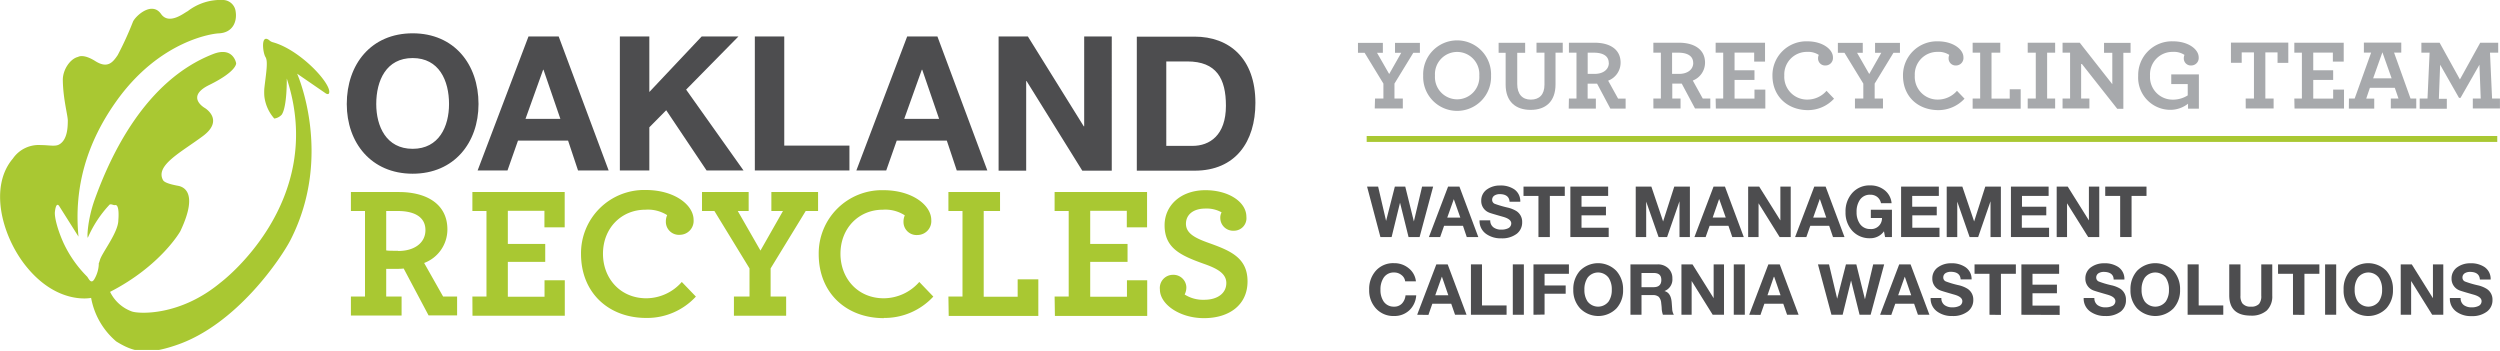 <?xml version="1.0" encoding="UTF-8"?> <svg xmlns="http://www.w3.org/2000/svg" xmlns:xlink="http://www.w3.org/1999/xlink" id="Layer_1" data-name="Layer 1" viewBox="0 0 502.13 70.54"><defs><style>.cls-1,.cls-6{fill:none;}.cls-2{fill:#a7a9ac;}.cls-3{clip-path:url(#clip-path);}.cls-4{fill:#a9c832;}.cls-5{fill:#4d4d4f;}.cls-6{stroke:#a9c832;stroke-miterlimit:10;stroke-width:1.19px;}</style><clipPath id="clip-path"><rect class="cls-1" width="289.36" height="70.28"></rect></clipPath></defs><path class="cls-2" d="M276.18,19.79h1.68v-3l-3.77-6.18h-1.34v-2h5v2h-1.17l2.44,4.26,2.42-4.26h-1.25v-2h5v2h-1.33l-3.78,6.18v3h1.68v2h-5.64Z"></path><path class="cls-2" d="M285.85,15.19a6.82,6.82,0,1,1,13.63,0,6.82,6.82,0,1,1-13.63,0Zm11.27,0a4.46,4.46,0,1,0-8.9,0,4.46,4.46,0,1,0,8.9,0Z"></path><path class="cls-2" d="M302.41,17v-6.4H301v-2h5.33v2h-1.59v6.28c0,2,1,3.13,2.72,3.13s2.75-1,2.75-3V10.58h-1.6v-2h5.27v2h-1.45v6.36c0,3.48-2,5.13-5,5.13S302.41,20.42,302.41,17Z"></path><path class="cls-2" d="M315.12,19.79h1.52V10.58h-1.52v-2h5.15c3.05,0,5.23,1.31,5.23,4a3.86,3.86,0,0,1-2.5,3.62l2,3.61h1.51v2h-3.07l-2.66-5c-.29,0-.55,0-.81,0-.43,0-.81,0-1.09,0v3h1.65v2h-5.45Zm8-7.15c0-1.39-1.15-2.06-3-2.06h-1.23v4.26c.24,0,.56,0,1.29,0C321.93,14.88,323.14,14,323.14,12.64Z"></path><path class="cls-2" d="M332.08,19.79h1.51V10.58h-1.51v-2h5.15c3,0,5.23,1.31,5.23,4A3.85,3.85,0,0,1,340,16.18l2,3.61h1.52v2h-3.07l-2.67-5c-.28,0-.54,0-.81,0s-.8,0-1.09,0v3h1.66v2h-5.45Zm8-7.15c0-1.39-1.15-2.06-3-2.06h-1.24v4.26c.25,0,.57,0,1.3,0C338.88,14.88,340.09,14,340.09,12.64Z"></path><path class="cls-2" d="M344.59,19.79h1.52V10.58h-1.52v-2h9.92v3.79h-2.18V10.56h-3.94v3.56h4v1.94h-4v3.75h4V18h2.18v3.8h-9.94Z"></path><path class="cls-2" d="M356,15.19a6.8,6.8,0,0,1,7-6.89c3.09,0,5.15,1.62,5.15,3.21a1.5,1.5,0,0,1-1.45,1.64,1.41,1.41,0,0,1-1.54-1.44,1.49,1.49,0,0,1,.15-.68,3.92,3.92,0,0,0-2.37-.61,4.53,4.53,0,0,0-4.56,4.75A4.57,4.57,0,0,0,363.05,20a5.06,5.06,0,0,0,3.81-1.76l1.51,1.58a7.14,7.14,0,0,1-5.32,2.3C359,22.07,356,19.33,356,15.19Z"></path><path class="cls-2" d="M372.57,19.79h1.68v-3l-3.78-6.18h-1.33v-2h5v2H373l2.44,4.26,2.42-4.26h-1.25v-2h5v2H380.3l-3.77,6.18v3h1.67v2h-5.63Z"></path><path class="cls-2" d="M382.22,15.19a6.81,6.81,0,0,1,7-6.89c3.08,0,5.14,1.62,5.14,3.21a1.5,1.5,0,0,1-1.45,1.64,1.41,1.41,0,0,1-1.53-1.44,1.64,1.64,0,0,1,.14-.68,3.92,3.92,0,0,0-2.37-.61,4.53,4.53,0,0,0-4.56,4.75A4.57,4.57,0,0,0,389.25,20a5.06,5.06,0,0,0,3.81-1.76l1.52,1.58a7.16,7.16,0,0,1-5.33,2.3C385.15,22.07,382.22,19.33,382.22,15.19Z"></path><path class="cls-2" d="M396.21,19.79h1.51V10.58h-1.51v-2h5.55v2H400v9.23h3.66V17.93h2.2v3.9h-9.65Z"></path><path class="cls-2" d="M407.27,19.79h1.62V10.58h-1.62v-2h5.51v2h-1.61v9.21h1.61v2h-5.51Z"></path><path class="cls-2" d="M418,12.66v7.13h1.66v2h-5.39v-2h1.51V10.58h-1.51v-2h3.45l6.54,8.33v-6.3h-1.66v-2h5.33v2h-1.45V21.85l-1.23,0Z"></path><path class="cls-2" d="M429.46,15.23a6.77,6.77,0,0,1,7-6.93c3.09,0,5.15,1.62,5.15,3.21a1.5,1.5,0,0,1-1.46,1.64,1.41,1.41,0,0,1-1.53-1.44,1.64,1.64,0,0,1,.14-.68,3.88,3.88,0,0,0-2.36-.61,4.51,4.51,0,0,0-4.56,4.79,4.53,4.53,0,0,0,4.36,4.8,5.57,5.57,0,0,0,3.21-.85V16.88h-3.31V14.94h5.55v6.89h-2.18v-1a5.72,5.72,0,0,1-3.62,1.23A6.47,6.47,0,0,1,429.46,15.23Z"></path><path class="cls-2" d="M451.05,19.79h1.66V10.52h-2.46v2.1h-2.16V8.55h11.52v4.07h-2.16v-2.1H455v9.27h1.66v2h-5.6Z"></path><path class="cls-2" d="M460.82,19.79h1.52V10.58h-1.52v-2h9.92v3.79h-2.18V10.56h-3.94v3.56h4v1.94h-4v3.75h4V18h2.18v3.8h-9.94Z"></path><path class="cls-2" d="M471.79,19.79h1.15l3.31-9.23h-1.46v-2h7.51v2h-1.45l3.31,9.23h1.15v2H480.2v-2h1.54L481,17.63h-5l-.74,2.18h1.61v2h-5.1Zm8.57-4.06-1.85-5.23-1.86,5.23Z"></path><path class="cls-2" d="M486,19.79h1.57l.42-9.21h-1.65v-2H490l4.08,7.38,4.08-7.38h3.61v2h-1.65l.42,9.21h1.58v2h-5.45v-2h1.59L498,13l-3.8,6.66h-.3L490.11,13l-.26,6.84h1.6v2H486Z"></path><g class="cls-3"><path class="cls-4" d="M44,6.7c-1,0-11.9,1.29-20.7,13.72-5.87,8.28-8.5,17.27-7.53,27.11l-3.79-6s-.67-1.36-.95,1c-.12,1.09.55,3.7,1.79,6.4a23.71,23.71,0,0,0,4.66,6.61c.29.29.82,1.79,1.55.39a6.49,6.49,0,0,0,.81-2.79c0-.49-.21.54.24-.95s3.71-5.55,3.69-8c0,0,.31-3.19-.65-3-.39.09-.93-.42-1.25.06a23.15,23.15,0,0,0-4.21,6.45c-.19.45-.19-3.3,1.37-7.65,3.14-8.71,10.09-23.85,23.76-29.19,4.08-1.59,4.64,1.84,4.64,1.84s.21,1.61-5.41,4.37c-4.86,2.39-.88,4.62-.88,4.62s4,2.38-.4,5.65-9.59,5.88-8,8.83c.16.29.68.7,2.87,1.12.61.11,4.65.63.61,9.15,0,0-3.89,6.93-14.11,12.18a7.81,7.81,0,0,0,4.38,3.94c1.35.48,9.61,1,17.79-5.79,0,0,21.52-16.06,13.32-41,0,0,.09,5.57-1,7.24a2.45,2.45,0,0,1-1.51.8,8.12,8.12,0,0,1-2-4.52,11.2,11.2,0,0,1,0-1.53c.34-3,.79-5.43.24-6.29s-1-4.69.71-3.42a1.75,1.75,0,0,0,.74.43c5.38,1.46,11.6,8.09,11.35,10.08-.1.69-.81.12-.81.12l-5.64-3.88S67,31.21,58.37,48.16c-1.68,3.31-10.74,17.13-23.14,21.22-5.91,2-8.53,1.27-11.88-.8a15,15,0,0,1-5.05-8.75s-7,1.55-13.42-6.81c-4.64-6.1-7-15.65-2.3-21.16a6.29,6.29,0,0,1,5.65-2.72c1.67,0,2.92.35,3.72-.16,1.67-1,1.65-3.68,1.67-4.71s-.94-4.34-1-8.1c-.07-2.11,1.47-4.38,3.06-4.74,0,0,1-.71,3.46.84s3.5.28,4.5-1.2A64.91,64.91,0,0,0,26.7,4.38c.47-1.12,3.79-4.23,5.65-1.57,1.64,2.33,4.79-.34,5.33-.55A10.82,10.82,0,0,1,44.9,0,2.62,2.62,0,0,1,47.33,2.3c.32,2-.54,4.26-3.37,4.4"></path><path class="cls-5" d="M69.65,20.89c0,7.77,4.9,14,13.23,14s13.23-6.22,13.23-14c0-8-4.9-14.2-13.23-14.2S69.65,12.9,69.65,20.89m5.92,0c0-4.71,2-9.23,7.31-9.23s7.31,4.52,7.31,9.23c0,4.49-2,9-7.31,9s-7.31-4.52-7.31-9M95.93,34.24h6l2.11-6H114.1l2,6h6.15L112.21,7.32h-6.06ZM109.09,14h.07l3.39,9.87h-7ZM124.5,34.24h5.92V25.57l3.39-3.43,8.11,12.1h7.42L137.81,18,148.32,7.32h-7.38L130.42,18.48V7.32H124.5Zm27.11,0h19v-5H157.52V7.32h-5.91Zm20.39,0h6l2.11-6h10.06l2,6h6.14L188.28,7.32h-6.07ZM185.15,14h.08l3.39,9.87h-7Zm15.42,20.28h5.54v-18h.08l11.19,18h5.92V7.32h-5.54V25.38h-.08L206.45,7.32h-5.88Zm27.76,0h11.61c8.21,0,12.21-5.81,12.21-13.61,0-8.93-5.24-13.31-12.21-13.31H228.33Zm5.92-21.94h4.22c5.88,0,7.76,3.47,7.76,8.9,0,5.95-3.28,8.06-6.71,8.06h-5.27Z"></path><path class="cls-4" d="M70.48,63.37H80.66V59.56H77.57V54c.52,0,1.24,0,2,0,.49,0,1,0,1.51-.07l5,9.42h5.73V59.56H89l-3.81-6.74a7.19,7.19,0,0,0,4.67-6.75c0-5-4.06-7.5-9.76-7.5H70.48v3.81h2.83V59.56H70.48Zm9.5-13c-1.36,0-2,0-2.41-.08V42.38h2.3c3.43,0,5.58,1.24,5.58,3.84S83.18,50.41,80,50.41m14.9,13h18.54V56.29h-4.07V59.6H102v-7h7.51V49H102V42.34h7.35v3.32h4.07V38.57H94.88v3.81h2.83V59.56H94.88Zm34.92.45a13.33,13.33,0,0,0,9.95-4.29l-2.83-2.94a9.52,9.52,0,0,1-7.12,3.28c-5.24,0-8.71-4-8.71-8.94,0-5.16,3.7-8.85,8.52-8.85A7.22,7.22,0,0,1,134,43.21a3.09,3.09,0,0,0-.26,1.28,2.62,2.62,0,0,0,2.86,2.67,2.79,2.79,0,0,0,2.71-3c0-3-3.84-6-9.61-6a12.7,12.7,0,0,0-13,12.85c0,7.73,5.47,12.85,13.12,12.85m17.59-.45H157.9V59.56h-3.12V53.91l7.05-11.53h2.48V38.57h-9.38v3.81h2.33l-4.52,7.95-4.56-7.95h2.19V38.57H141v3.81h2.49l7.05,11.53v5.65h-3.13Zm30.1.45a13.33,13.33,0,0,0,9.95-4.29l-2.82-2.94a9.54,9.54,0,0,1-7.13,3.28c-5.24,0-8.7-4-8.7-8.94,0-5.16,3.69-8.85,8.51-8.85a7.2,7.2,0,0,1,4.41,1.13,3.09,3.09,0,0,0-.26,1.28,2.62,2.62,0,0,0,2.86,2.67,2.79,2.79,0,0,0,2.72-3c0-3-3.85-6-9.61-6a12.7,12.7,0,0,0-13,12.85c0,7.73,5.46,12.85,13.11,12.85m13-.45h18V56.1H204.4v3.5h-6.82V42.38h3.28V38.57H190.49v3.81h2.83V59.56h-2.83Zm21.33,0h18.54V56.29h-4.07V59.6h-7.38v-7h7.5V49h-7.5V42.34h7.35v3.32h4.07V38.57H211.82v3.81h2.83V59.56h-2.83Zm29.94.45c5.09,0,8.75-2.67,8.75-7.38s-3.36-6.15-7.81-7.73c-2.48-.9-4.56-1.81-4.56-3.84,0-1.81,1.44-3.06,3.89-3.06a6.14,6.14,0,0,1,3.27.76,2.2,2.2,0,0,0-.26,1.16,2.57,2.57,0,0,0,2.71,2.53,2.51,2.51,0,0,0,2.53-2.79c0-3-3.58-5.35-8.22-5.35-5,0-8.21,3.09-8.21,7.05,0,4.6,3.24,6.07,7.84,7.72,2.48.87,4.56,1.85,4.56,3.88s-1.74,3.36-4.45,3.36a6.83,6.83,0,0,1-3.92-1.06,3.1,3.1,0,0,0,.34-1.5,2.59,2.59,0,0,0-2.72-2.45,2.63,2.63,0,0,0-2.59,2.94c0,3,4,5.76,8.85,5.76"></path></g><path class="cls-5" d="M284.39,56.5h-2.16a1.85,1.85,0,0,0-.74-1.26,2.27,2.27,0,0,0-1.47-.51,2.39,2.39,0,0,0-2.13,1.08,4.22,4.22,0,0,0-.62,2.39,4.08,4.08,0,0,0,.62,2.33A2.42,2.42,0,0,0,280,61.59a2.09,2.09,0,0,0,1.6-.64,2.79,2.79,0,0,0,.7-1.63h2.15a4.48,4.48,0,0,1-1.38,3A4.34,4.34,0,0,1,280,63.47a4.7,4.7,0,0,1-3.66-1.54A5.33,5.33,0,0,1,275,58.2a5.49,5.49,0,0,1,1.32-3.8A4.64,4.64,0,0,1,280,52.86a4.5,4.5,0,0,1,2.92,1A3.87,3.87,0,0,1,284.39,56.5Z"></path><path class="cls-5" d="M284.64,63.22l3.85-10.12h2.28l3.79,10.12h-2.31L291.48,61h-3.79l-.79,2.25Zm4.95-7.63-1.32,3.72h2.63l-1.28-3.72Z"></path><path class="cls-5" d="M295.44,63.22V53.1h2.22v8.25h4.94v1.87Z"></path><path class="cls-5" d="M303.85,63.22V53.1h2.22V63.22Z"></path><path class="cls-5" d="M308,63.22V53.1h7.12V55h-4.89v2.34h4.24V59h-4.24v4.18Z"></path><path class="cls-5" d="M316,58.2a5.49,5.49,0,0,1,1.32-3.8,5.12,5.12,0,0,1,7.32,0A5.49,5.49,0,0,1,326,58.2a5.33,5.33,0,0,1-1.32,3.73,5.12,5.12,0,0,1-7.32,0A5.33,5.33,0,0,1,316,58.2Zm2.23,0a4.08,4.08,0,0,0,.62,2.33,2.67,2.67,0,0,0,4.26,0,4.08,4.08,0,0,0,.62-2.33,4.22,4.22,0,0,0-.62-2.39,2.64,2.64,0,0,0-4.26,0A4.22,4.22,0,0,0,318.23,58.2Z"></path><path class="cls-5" d="M327.48,63.22V53.1h5.46a3,3,0,0,1,2.17.82,2.68,2.68,0,0,1,.79,2,2.48,2.48,0,0,1-1.6,2.54v0c.89.22,1.38,1,1.47,2.37l.09,1.22a2.5,2.5,0,0,0,.34,1.17H334a4.78,4.78,0,0,1-.24-1.14c0-.43-.07-.86-.11-1.28a2,2,0,0,0-.49-1.18,1.74,1.74,0,0,0-1.2-.35H329.7v3.95Zm2.22-8.39v2.85h2.44c1,0,1.54-.48,1.54-1.45s-.52-1.4-1.54-1.4Z"></path><path class="cls-5" d="M337.72,63.22V53.1h2.22l4.25,6.79V53.1h2.08V63.22H344l-4.23-6.78v6.78Z"></path><path class="cls-5" d="M348.23,63.22V53.1h2.22V63.22Z"></path><path class="cls-5" d="M351.33,63.22l3.85-10.12h2.28l3.79,10.12h-2.31L358.17,61h-3.79l-.79,2.25Zm4.95-7.63L355,59.31h2.63l-1.28-3.72Z"></path><path class="cls-5" d="M378.44,53.1l-2.72,10.12H373.5l-1.71-6.89h0l-1.69,6.89h-2.25L365.14,53.1h2.22L369,60h0l1.76-6.89h2.09l1.73,7h0l1.65-7Z"></path><path class="cls-5" d="M377.62,63.22l3.84-10.12h2.28l3.79,10.12h-2.31L384.45,61h-3.78l-.8,2.25Zm4.95-7.63-1.32,3.72h2.62l-1.28-3.72Z"></path><path class="cls-5" d="M387.77,59.86h2.16a1.66,1.66,0,0,0,.68,1.45,2.62,2.62,0,0,0,1.56.42,3,3,0,0,0,1.27-.24,1.05,1.05,0,0,0,.7-1c0-.57-.52-1-1.56-1.3-1.8-.51-2.77-.81-2.91-.88a2.48,2.48,0,0,1-1.56-2.37,2.68,2.68,0,0,1,1.21-2.31,4.41,4.41,0,0,1,2.58-.75,4.85,4.85,0,0,1,2.82.75A2.87,2.87,0,0,1,396,56.12H393.8c-.06-1-.72-1.53-2-1.53a2,2,0,0,0-1,.25,1,1,0,0,0-.49.89.84.84,0,0,0,.55.81,19,19,0,0,0,2.47.73,5.93,5.93,0,0,1,1.77.68,2.55,2.55,0,0,1,1.24,2.27,2.84,2.84,0,0,1-1.08,2.32,4.82,4.82,0,0,1-3.14.93,4.9,4.9,0,0,1-3-.87A3.17,3.17,0,0,1,387.77,59.86Z"></path><path class="cls-5" d="M399.59,63.22V55h-3V53.1h8.3V55h-3v8.25Z"></path><path class="cls-5" d="M406,63.22V53.1h7.58V55h-5.35v2.17h4.91v1.73h-4.91v2.48h5.46v1.87Z"></path><path class="cls-5" d="M418.51,59.86h2.15a1.68,1.68,0,0,0,.68,1.45,2.62,2.62,0,0,0,1.56.42,3,3,0,0,0,1.28-.24,1.07,1.07,0,0,0,.7-1c0-.57-.53-1-1.57-1.3-1.79-.51-2.76-.81-2.9-.88a2.48,2.48,0,0,1-1.56-2.37,2.69,2.69,0,0,1,1.2-2.31,4.41,4.41,0,0,1,2.58-.75,4.86,4.86,0,0,1,2.83.75,2.87,2.87,0,0,1,1.23,2.51h-2.16c0-1-.72-1.53-2-1.53a2,2,0,0,0-1,.25,1,1,0,0,0-.5.89.85.85,0,0,0,.56.81,18.62,18.62,0,0,0,2.46.73,5.9,5.9,0,0,1,1.78.68A2.54,2.54,0,0,1,427,60.22,2.84,2.84,0,0,1,426,62.54a4.79,4.79,0,0,1-3.13.93,5,5,0,0,1-3-.87A3.16,3.16,0,0,1,418.51,59.86Z"></path><path class="cls-5" d="M427.91,58.2a5.49,5.49,0,0,1,1.32-3.8,5.12,5.12,0,0,1,7.32,0,5.49,5.49,0,0,1,1.32,3.8,5.33,5.33,0,0,1-1.32,3.73,5.12,5.12,0,0,1-7.32,0A5.33,5.33,0,0,1,427.91,58.2Zm2.23,0a4.08,4.08,0,0,0,.62,2.33,2.67,2.67,0,0,0,4.26,0,4.08,4.08,0,0,0,.62-2.33,4.22,4.22,0,0,0-.62-2.39,2.64,2.64,0,0,0-4.26,0A4.22,4.22,0,0,0,430.14,58.2Z"></path><path class="cls-5" d="M439.39,63.22V53.1h2.22v8.25h4.94v1.87Z"></path><path class="cls-5" d="M456.39,53.1v6.29a3.9,3.9,0,0,1-1.13,3,4.61,4.61,0,0,1-3.2,1q-4.31,0-4.31-4.08V53.1H450v6.29a2.54,2.54,0,0,0,.37,1.52,2,2,0,0,0,1.71.68,2.12,2.12,0,0,0,1.65-.54,2.44,2.44,0,0,0,.45-1.66V53.1Z"></path><path class="cls-5" d="M460.55,63.22V55h-3V53.1h8.3V55h-3v8.25Z"></path><path class="cls-5" d="M467,63.22V53.1h2.23V63.22Z"></path><path class="cls-5" d="M470.72,58.2A5.49,5.49,0,0,1,472,54.4a5.11,5.11,0,0,1,7.31,0,5.49,5.49,0,0,1,1.32,3.8,5.33,5.33,0,0,1-1.32,3.73,5.11,5.11,0,0,1-7.31,0A5.33,5.33,0,0,1,470.72,58.2Zm2.22,0a4,4,0,0,0,.63,2.33,2.66,2.66,0,0,0,4.25,0,4,4,0,0,0,.63-2.33,4.14,4.14,0,0,0-.63-2.39,2.63,2.63,0,0,0-4.25,0A4.14,4.14,0,0,0,472.94,58.2Z"></path><path class="cls-5" d="M482.19,63.22V53.1h2.22l4.25,6.79V53.1h2.08V63.22h-2.23l-4.23-6.78v6.78Z"></path><path class="cls-5" d="M492.06,59.86h2.16a1.68,1.68,0,0,0,.68,1.45,2.62,2.62,0,0,0,1.56.42,3,3,0,0,0,1.28-.24,1.06,1.06,0,0,0,.69-1c0-.57-.52-1-1.56-1.3-1.8-.51-2.77-.81-2.91-.88a2.48,2.48,0,0,1-1.56-2.37,2.7,2.7,0,0,1,1.21-2.31,4.41,4.41,0,0,1,2.58-.75,4.85,4.85,0,0,1,2.82.75,2.85,2.85,0,0,1,1.24,2.51h-2.16c-.06-1-.72-1.53-2-1.53a1.94,1.94,0,0,0-1,.25,1,1,0,0,0-.5.89.84.84,0,0,0,.55.81,19.56,19.56,0,0,0,2.47.73,5.82,5.82,0,0,1,1.77.68,2.53,2.53,0,0,1,1.24,2.27,2.84,2.84,0,0,1-1.08,2.32,4.82,4.82,0,0,1-3.14.93,4.9,4.9,0,0,1-3-.87A3.17,3.17,0,0,1,492.06,59.86Z"></path><path class="cls-5" d="M287.85,37.48l-2.72,10.13h-2.22l-1.71-6.9h0l-1.69,6.9h-2.25l-2.68-10.13h2.22l1.6,6.89h0l1.76-6.89h2.09l1.73,7h0l1.65-7Z"></path><path class="cls-5" d="M287,47.61l3.85-10.13h2.28l3.79,10.13h-2.32l-.76-2.26h-3.79l-.79,2.26ZM292,40l-1.32,3.71h2.63L292,40Z"></path><path class="cls-5" d="M297.17,44.25h2.15a1.68,1.68,0,0,0,.68,1.44,2.55,2.55,0,0,0,1.56.43,3,3,0,0,0,1.28-.24,1.09,1.09,0,0,0,.7-1c0-.58-.52-1-1.56-1.31-1.8-.51-2.77-.8-2.91-.88a2.48,2.48,0,0,1-1.56-2.37,2.69,2.69,0,0,1,1.2-2.31,4.42,4.42,0,0,1,2.59-.75,4.85,4.85,0,0,1,2.82.75,2.88,2.88,0,0,1,1.23,2.51H303.2c-.06-1-.73-1.53-2-1.53a2,2,0,0,0-1,.26,1,1,0,0,0-.5.89.85.85,0,0,0,.56.81,21.31,21.31,0,0,0,2.46.72,6.18,6.18,0,0,1,1.78.68,2.55,2.55,0,0,1,1.23,2.27,2.86,2.86,0,0,1-1.08,2.33,4.84,4.84,0,0,1-3.13.92,5,5,0,0,1-3-.87A3.16,3.16,0,0,1,297.17,44.25Z"></path><path class="cls-5" d="M309,47.61V39.35h-3V37.48h8.29v1.87h-3v8.26Z"></path><path class="cls-5" d="M315.41,47.61V37.48H323v1.87h-5.35v2.17h4.91v1.73h-4.91v2.49h5.46v1.87Z"></path><path class="cls-5" d="M328.54,47.61V37.48h3.14l2.36,7h0l2.24-7h3.14V47.61h-2.09V40.43h0l-2.49,7.18h-1.71l-2.49-7.11h0v7.11Z"></path><path class="cls-5" d="M340.33,47.61l3.84-10.13h2.29l3.78,10.13h-2.31l-.77-2.26h-3.78l-.8,2.26ZM345.28,40,344,43.69h2.62L345.31,40Z"></path><path class="cls-5" d="M351.12,47.61V37.48h2.22l4.25,6.79V37.48h2.08V47.61h-2.23l-4.23-6.78v6.78Z"></path><path class="cls-5" d="M360.55,47.61l3.85-10.13h2.28l3.79,10.13h-2.31l-.77-2.26H363.6l-.79,2.26ZM365.5,40l-1.32,3.71h2.63L365.53,40Z"></path><path class="cls-5" d="M378.62,47.61l-.22-1.15a3.36,3.36,0,0,1-2.78,1.39A4.66,4.66,0,0,1,372,46.32a5.37,5.37,0,0,1-1.32-3.73,5.48,5.48,0,0,1,1.32-3.8,4.62,4.62,0,0,1,3.66-1.55,4.52,4.52,0,0,1,2.82.92,3.73,3.73,0,0,1,1.45,2.65h-2.13a2.14,2.14,0,0,0-.76-1.26,2.21,2.21,0,0,0-1.38-.44,2.39,2.39,0,0,0-2.13,1.08,4.15,4.15,0,0,0-.63,2.4,4,4,0,0,0,.63,2.32A2.43,2.43,0,0,0,375.62,46,2.16,2.16,0,0,0,378,43.79h-2.24V42.13H380v5.48Z"></path><path class="cls-5" d="M381.84,47.61V37.48h7.58v1.87h-5.35v2.17H389v1.73h-4.91v2.49h5.46v1.87Z"></path><path class="cls-5" d="M391,47.61V37.48h3.14l2.37,7h0l2.24-7h3.13V47.61h-2.08V40.43h0l-2.48,7.18h-1.72l-2.48-7.11h0v7.11Z"></path><path class="cls-5" d="M403.9,47.61V37.48h7.57v1.87h-5.35v2.17H411v1.73h-4.91v2.49h5.47v1.87Z"></path><path class="cls-5" d="M413.09,47.61V37.48h2.22l4.25,6.79V37.48h2.08V47.61h-2.23l-4.24-6.78v6.78Z"></path><path class="cls-5" d="M425.84,47.61V39.35h-3V37.48h8.29v1.87h-3v8.26Z"></path><line class="cls-6" x1="274.5" y1="27.91" x2="501.58" y2="27.91"></line></svg> 